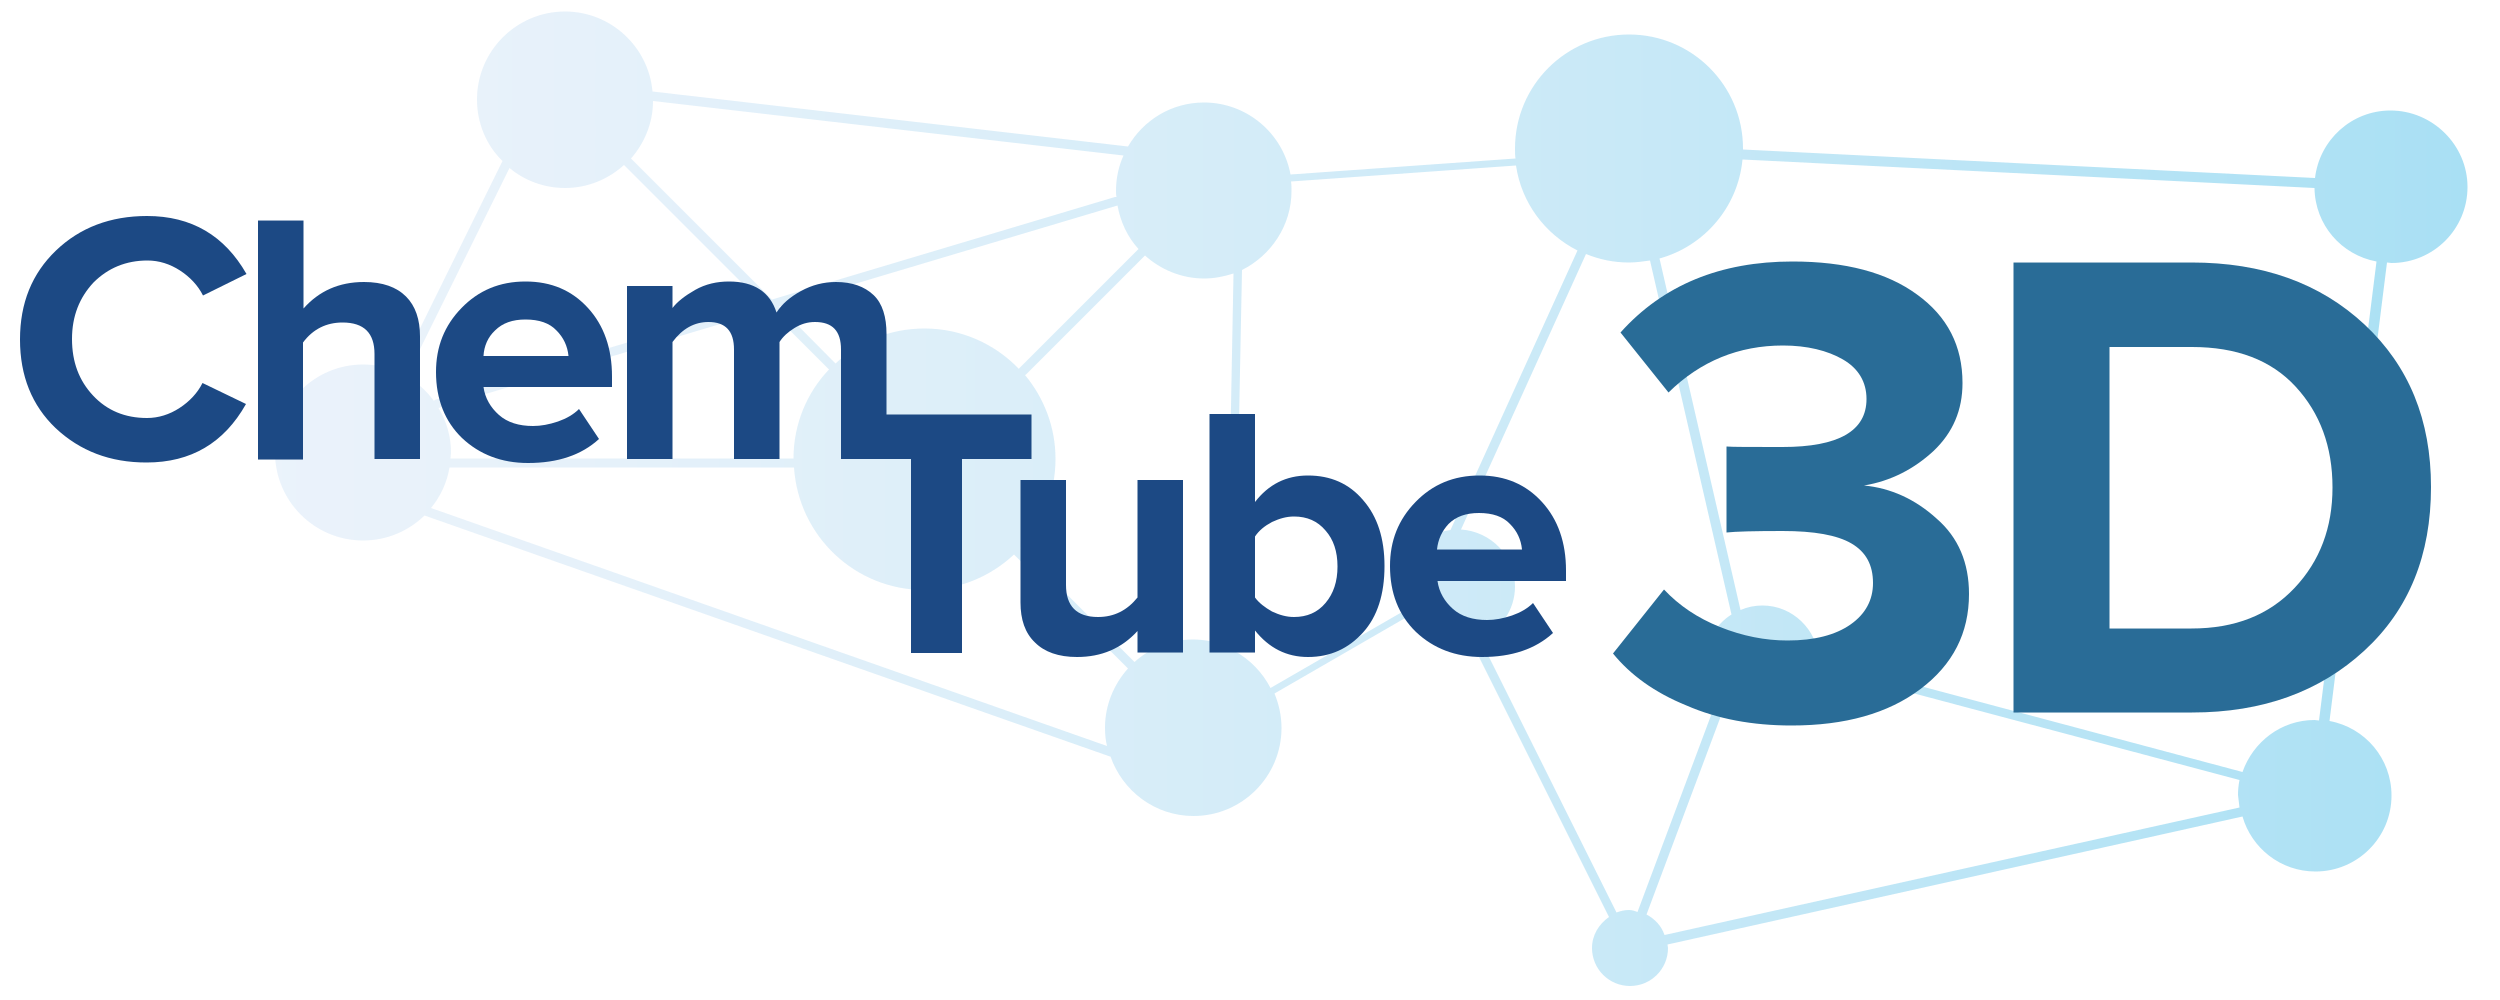 <?xml version="1.0" encoding="utf-8"?>
<!-- Generator: Adobe Illustrator 21.1.0, SVG Export Plug-In . SVG Version: 6.00 Build 0)  -->
<svg version="1.1" id="Layer_1" xmlns="http://www.w3.org/2000/svg" xmlns:xlink="http://www.w3.org/1999/xlink" x="0px" y="0px"
	 viewBox="0 0 500 200" style="enable-background:new 0 0 500 200;" xml:space="preserve">
<style type="text/css">
	.st0{opacity:0.4;fill:url(#SVGID_1_);}
	.st1{fill:#1C4984;}
	.st2{fill:#296C97;}
</style>
<g>
	<linearGradient id="SVGID_1_" gradientUnits="userSpaceOnUse" x1="54.98" y1="99.834" x2="493.333" y2="99.834">
		<stop  offset="0" style="stop-color:#CCE0F4"/>
		<stop  offset="0.118" style="stop-color:#C3DDF3"/>
		<stop  offset="0.314" style="stop-color:#A9D6F0"/>
		<stop  offset="0.564" style="stop-color:#80CAEC"/>
		<stop  offset="0.856" style="stop-color:#47BAE6"/>
		<stop  offset="0.994" style="stop-color:#29B1E3"/>
	</linearGradient>
	<path class="st0" d="M478.1,22.1c-7.8,0-14.2,5.9-15.1,13.5l-114.4-5.7c0-0.1,0-0.1,0-0.2c0-12.6-10.2-22.8-22.8-22.8
		c-12.6,0-22.8,10.2-22.8,22.8c0,0.7,0,1.4,0.1,2l-45,3.2c-1.5-8.2-8.7-14.4-17.3-14.4c-6.5,0-12.1,3.5-15.2,8.8l-95.1-11
		c-0.8-9-8.4-16-17.5-16c-9.7,0-17.6,7.9-17.6,17.6c0,4.8,1.9,9.2,5.1,12.3L79.7,74.4c-2.2-1-4.6-1.5-7.1-1.5
		c-9.7,0-17.6,7.9-17.6,17.6s7.9,17.6,17.6,17.6c4.8,0,9.1-1.9,12.3-5l136.8,48.1c0.1,0,0.2,0.1,0.3,0.1c0,0,0,0,0.1,0
		c2.4,6.9,8.9,11.9,16.6,11.9c9.7,0,17.6-7.9,17.6-17.6c0-2.4-0.5-4.7-1.4-6.9l27-15.6c2,3.4,5.6,5.6,9.8,5.6c0.9,0,1.8-0.1,2.6-0.3
		l27.5,55c-2,1.4-3.4,3.6-3.4,6.2c0,4.2,3.4,7.6,7.6,7.6c4.2,0,7.6-3.4,7.6-7.6c0-0.2-0.1-0.4-0.1-0.7l115-25.6
		c1.8,6.3,7.6,11,14.6,11c8.4,0,15.2-6.8,15.2-15.2c0-7.4-5.3-13.6-12.4-14.9l11.5-91.7c0.3,0,0.6,0.1,0.9,0.1
		c8.4,0,15.2-6.8,15.2-15.2S486.5,22.1,478.1,22.1z M227.7,49.8l-23.8,23.8c-0.1,0.1-0.1,0.1-0.1,0.2c-4.8-5-11.5-8.1-18.9-8.1
		c-6.9,0-13.1,2.6-17.8,7l-11.3-11.4l67.7-20.2c0,0,0,0,0,0C224.1,44.4,225.5,47.4,227.7,49.8z M87.7,81.6l66.1-19.7l12,12
		c-4.4,4.6-7.1,10.9-7.1,17.8H90.1c0-0.4,0.1-0.8,0.1-1.2C90.2,87.3,89.3,84.2,87.7,81.6z M130.6,20.2l94.1,10.9
		c-1,2.2-1.5,4.6-1.5,7.1c0,0.4,0,0.8,0.1,1.2c-0.1,0-0.2,0-0.3,0l-68.6,20.5l-28.2-28.2C128.9,28.6,130.6,24.6,130.6,20.2z
		 M81.3,75.3l20.6-41.7c3,2.5,6.9,4,11.1,4c4.6,0,8.7-1.8,11.8-4.6l27.5,27.5L87.2,79.9C87,80,86.9,80,86.8,80.2
		C85.3,78.2,83.5,76.5,81.3,75.3z M221,145.5c0,1.3,0.1,2.5,0.4,3.7L86.2,101.6c1.9-2.3,3.2-5.1,3.7-8.1h68.9
		c0.9,13.7,12.2,24.5,26.1,24.5c6.9,0,13.2-2.7,17.9-7.1l22.8,22.8C222.8,136.8,221,141,221,145.5z M245.3,129.2
		c-2.1-0.8-4.3-1.3-6.7-1.3c-4.5,0-8.6,1.7-11.7,4.5l-22.8-22.8c4.3-4.7,7-10.9,7-17.8c0-6.4-2.3-12.2-6.1-16.8
		c0.1,0,0.2-0.1,0.2-0.1L229,51.1c3.1,2.8,7.3,4.6,11.8,4.6c2.1,0,4-0.4,5.9-1L245.3,129.2z M290.1,106c-5.6,0.7-10,5.5-10,11.3
		c0,1.7,0.4,3.2,1,4.7l-27,15.6c-1.6-3.1-4.1-5.7-7.2-7.4l1.5-76.2c5.8-2.9,9.9-8.9,9.9-15.8c0-0.6,0-1.3-0.1-1.9l45-3.2
		c1.1,7.5,5.8,13.7,12.3,17L290.1,106z M325.8,182c-0.9,0-1.7,0.2-2.5,0.5L296,127.8c4.1-1.7,7-5.8,7-10.5c0-6.1-4.8-11-10.8-11.4
		l25-55.1c2.7,1.1,5.5,1.7,8.6,1.7c1.4,0,2.8-0.2,4.2-0.4l16.3,70.8c-3.2,2-5.3,5.6-5.3,9.6c0,2.7,1,5.1,2.5,7.1l-16,42.8
		C327,182.2,326.4,182,325.8,182z M447.9,161.5l-115,25.5c-0.6-1.8-1.9-3.2-3.6-4.1l15.7-41.9c2,1.7,4.6,2.8,7.4,2.8
		c5.9,0,10.7-4.5,11.3-10.2l84.2,22.4c-0.2,1-0.3,2-0.3,3C447.7,160,447.8,160.8,447.9,161.5z M463.8,144.1c-0.3,0-0.6-0.1-0.9-0.1
		c-6.7,0-12.3,4.4-14.4,10.4l-84.7-22.6c-0.4-5.9-5.3-10.7-11.3-10.7c-1.6,0-3,0.3-4.4,0.9l-16.2-70.3c9-2.5,15.7-10.3,16.6-19.8
		l114.4,5.7c0.1,7.4,5.4,13.4,12.4,14.7L463.8,144.1z"/>
	<g>
		<g>
			<path class="st1" d="M4,67.9c0-7.3,2.4-13.2,7.2-17.8c4.8-4.6,10.9-6.9,18.2-6.9c8.9,0,15.5,3.9,19.9,11.6l-8.7,4.3
				c-1-2-2.6-3.7-4.6-5c-2-1.3-4.2-2-6.5-2c-4.3,0-7.9,1.5-10.8,4.4c-2.8,3-4.3,6.7-4.3,11.3c0,4.6,1.4,8.3,4.2,11.3
				c2.8,3,6.4,4.5,10.8,4.5c2.3,0,4.5-0.7,6.5-2c2-1.3,3.6-3,4.6-5l8.7,4.2c-4.4,7.8-11,11.7-19.9,11.7c-7.3,0-13.3-2.3-18.2-6.9
				C6.4,81.1,4,75.2,4,67.9z"/>
			<path class="st1" d="M51.6,91.8V44.1h9.1v17.6c3.1-3.5,7.1-5.3,12.1-5.3c3.7,0,6.5,1,8.4,2.9c1.9,1.9,2.8,4.6,2.8,8v24.5h-9.1
				v-21c0-4.2-2.1-6.3-6.4-6.3c-3.2,0-5.9,1.3-7.9,4v23.4H51.6z"/>
			<path class="st1" d="M87.2,74.4c0-5.1,1.7-9.3,5.1-12.8c3.4-3.5,7.6-5.3,12.8-5.3c5.2,0,9.3,1.8,12.5,5.3
				c3.2,3.5,4.8,8.1,4.8,13.7v2.1H96.7c0.3,2.2,1.4,4.1,3.1,5.6c1.7,1.5,4,2.2,6.8,2.2c1.6,0,3.2-0.3,5-0.9c1.7-0.6,3.1-1.4,4.2-2.5
				l4,6c-3.5,3.2-8.2,4.8-14.2,4.8c-5.3,0-9.7-1.7-13.2-5C89,84.3,87.2,79.9,87.2,74.4z M96.7,71.2h17c-0.2-2-1-3.7-2.4-5.1
				c-1.4-1.5-3.5-2.2-6.2-2.2c-2.6,0-4.6,0.7-6.1,2.2C97.6,67.4,96.8,69.2,96.7,71.2z"/>
			<path class="st1" d="M125.4,91.8V57.2h9.1v4.4c0.9-1.2,2.4-2.4,4.5-3.6s4.4-1.7,6.8-1.7c5,0,8.2,2.1,9.5,6.2
				c1.1-1.7,2.7-3.1,4.9-4.3c2.2-1.2,4.5-1.8,7-1.8c3.2,0,5.7,0.9,7.5,2.6c1.8,1.7,2.6,4.4,2.6,7.8v25h-9.1V69.9
				c0-3.7-1.7-5.5-5.2-5.5c-1.5,0-2.8,0.4-4.1,1.2c-1.3,0.8-2.3,1.7-3,2.8v23.4h-9.1V69.9c0-3.7-1.7-5.5-5.1-5.5
				c-2.8,0-5.2,1.3-7.2,4v23.4H125.4z"/>
		</g>
	</g>
	<g>
		<g>
			<path class="st1" d="M168.2,91.8v-8.9h38.1v8.9h-13.9v38.8h-10.2V91.8H168.2z"/>
			<path class="st1" d="M204.1,120.5V96h9.1v21c0,4.2,2.1,6.4,6.4,6.4c3.2,0,5.8-1.3,7.9-3.9V96h9.1v34.5h-9.1v-4.3
				c-3.2,3.5-7.2,5.2-12.1,5.2c-3.7,0-6.5-1-8.4-2.9C205,126.6,204.1,123.9,204.1,120.5z"/>
			<path class="st1" d="M241.9,130.5V82.8h9.1v17.6c2.7-3.5,6.2-5.3,10.6-5.3c4.5,0,8.2,1.6,11,4.9c2.9,3.3,4.3,7.7,4.3,13.2
				c0,5.6-1.4,10.1-4.3,13.3c-2.9,3.2-6.5,4.9-11,4.9c-4.3,0-7.8-1.8-10.6-5.3v4.4H241.9z M251,119.5c0.8,1.1,2,2,3.4,2.8
				c1.5,0.7,2.9,1.1,4.4,1.1c2.6,0,4.7-0.9,6.3-2.8c1.6-1.9,2.4-4.3,2.4-7.3c0-3-0.8-5.4-2.4-7.2c-1.6-1.9-3.7-2.8-6.3-2.8
				c-1.5,0-2.9,0.4-4.4,1.1c-1.5,0.8-2.6,1.7-3.4,2.9V119.5z"/>
			<path class="st1" d="M278,113.2c0-5.1,1.7-9.3,5.1-12.8c3.4-3.5,7.6-5.3,12.8-5.3c5.2,0,9.3,1.8,12.5,5.3
				c3.2,3.5,4.8,8.1,4.8,13.7v2.1h-25.7c0.3,2.2,1.4,4.1,3.1,5.6c1.7,1.5,4,2.2,6.8,2.2c1.6,0,3.2-0.3,5-0.9
				c1.7-0.6,3.1-1.4,4.2-2.5l4,6c-3.5,3.2-8.2,4.8-14.2,4.8c-5.3,0-9.7-1.7-13.2-5C279.7,123,278,118.6,278,113.2z M287.4,109.9h17
				c-0.2-2-1-3.7-2.4-5.1c-1.4-1.5-3.5-2.2-6.2-2.2c-2.6,0-4.6,0.7-6.1,2.2C288.4,106.2,287.6,107.9,287.4,109.9z"/>
		</g>
	</g>
	<g>
		<g>
			<path class="st2" d="M322.6,130.7l10.2-12.8c3,3.2,6.7,5.7,11.2,7.5c4.5,1.8,9,2.7,13.5,2.7c5.4,0,9.6-1.1,12.6-3.2
				c3-2.1,4.5-4.9,4.5-8.3c0-3.6-1.4-6.2-4.3-7.9c-2.9-1.7-7.5-2.5-13.8-2.5c-5.7,0-9.4,0.1-11.2,0.3V89.3c1.1,0.1,4.8,0.1,11.2,0.1
				c11.2,0,16.8-3.2,16.8-9.6c0-3.4-1.6-6.1-4.7-7.9c-3.1-1.8-7.2-2.8-12-2.8c-8.8,0-16.5,3.1-22.9,9.4l-9.6-12
				c8.5-9.5,20-14.2,34.4-14.2c10.6,0,18.9,2.2,24.9,6.6c6.1,4.4,9.1,10.3,9.1,17.7c0,5.4-1.9,9.9-5.8,13.6c-3.9,3.6-8.5,6-13.9,6.9
				c5.3,0.5,10.2,2.7,14.5,6.6c4.4,3.8,6.5,8.9,6.5,15.1c0,7.8-3.2,14.1-9.7,19c-6.5,4.9-15.1,7.3-25.8,7.3c-7.8,0-14.8-1.3-21-4
				C330.9,138.5,326.1,135,322.6,130.7z"/>
		</g>
	</g>
	<g>
		<path class="st2" d="M402.7,142.6V52.5h35.6c14.2,0,25.7,4.1,34.6,12.4c8.9,8.3,13.3,19.1,13.3,32.5c0,13.6-4.4,24.5-13.3,32.7
			c-8.9,8.2-20.3,12.4-34.5,12.4H402.7z M421.9,125.7h16.4c8.7,0,15.5-2.7,20.6-8.1c5.1-5.4,7.6-12.1,7.6-20.1
			c0-8.2-2.5-14.9-7.4-20.2c-4.9-5.3-11.8-7.9-20.7-7.9h-16.5V125.7z"/>
	</g>
</g>
</svg>
